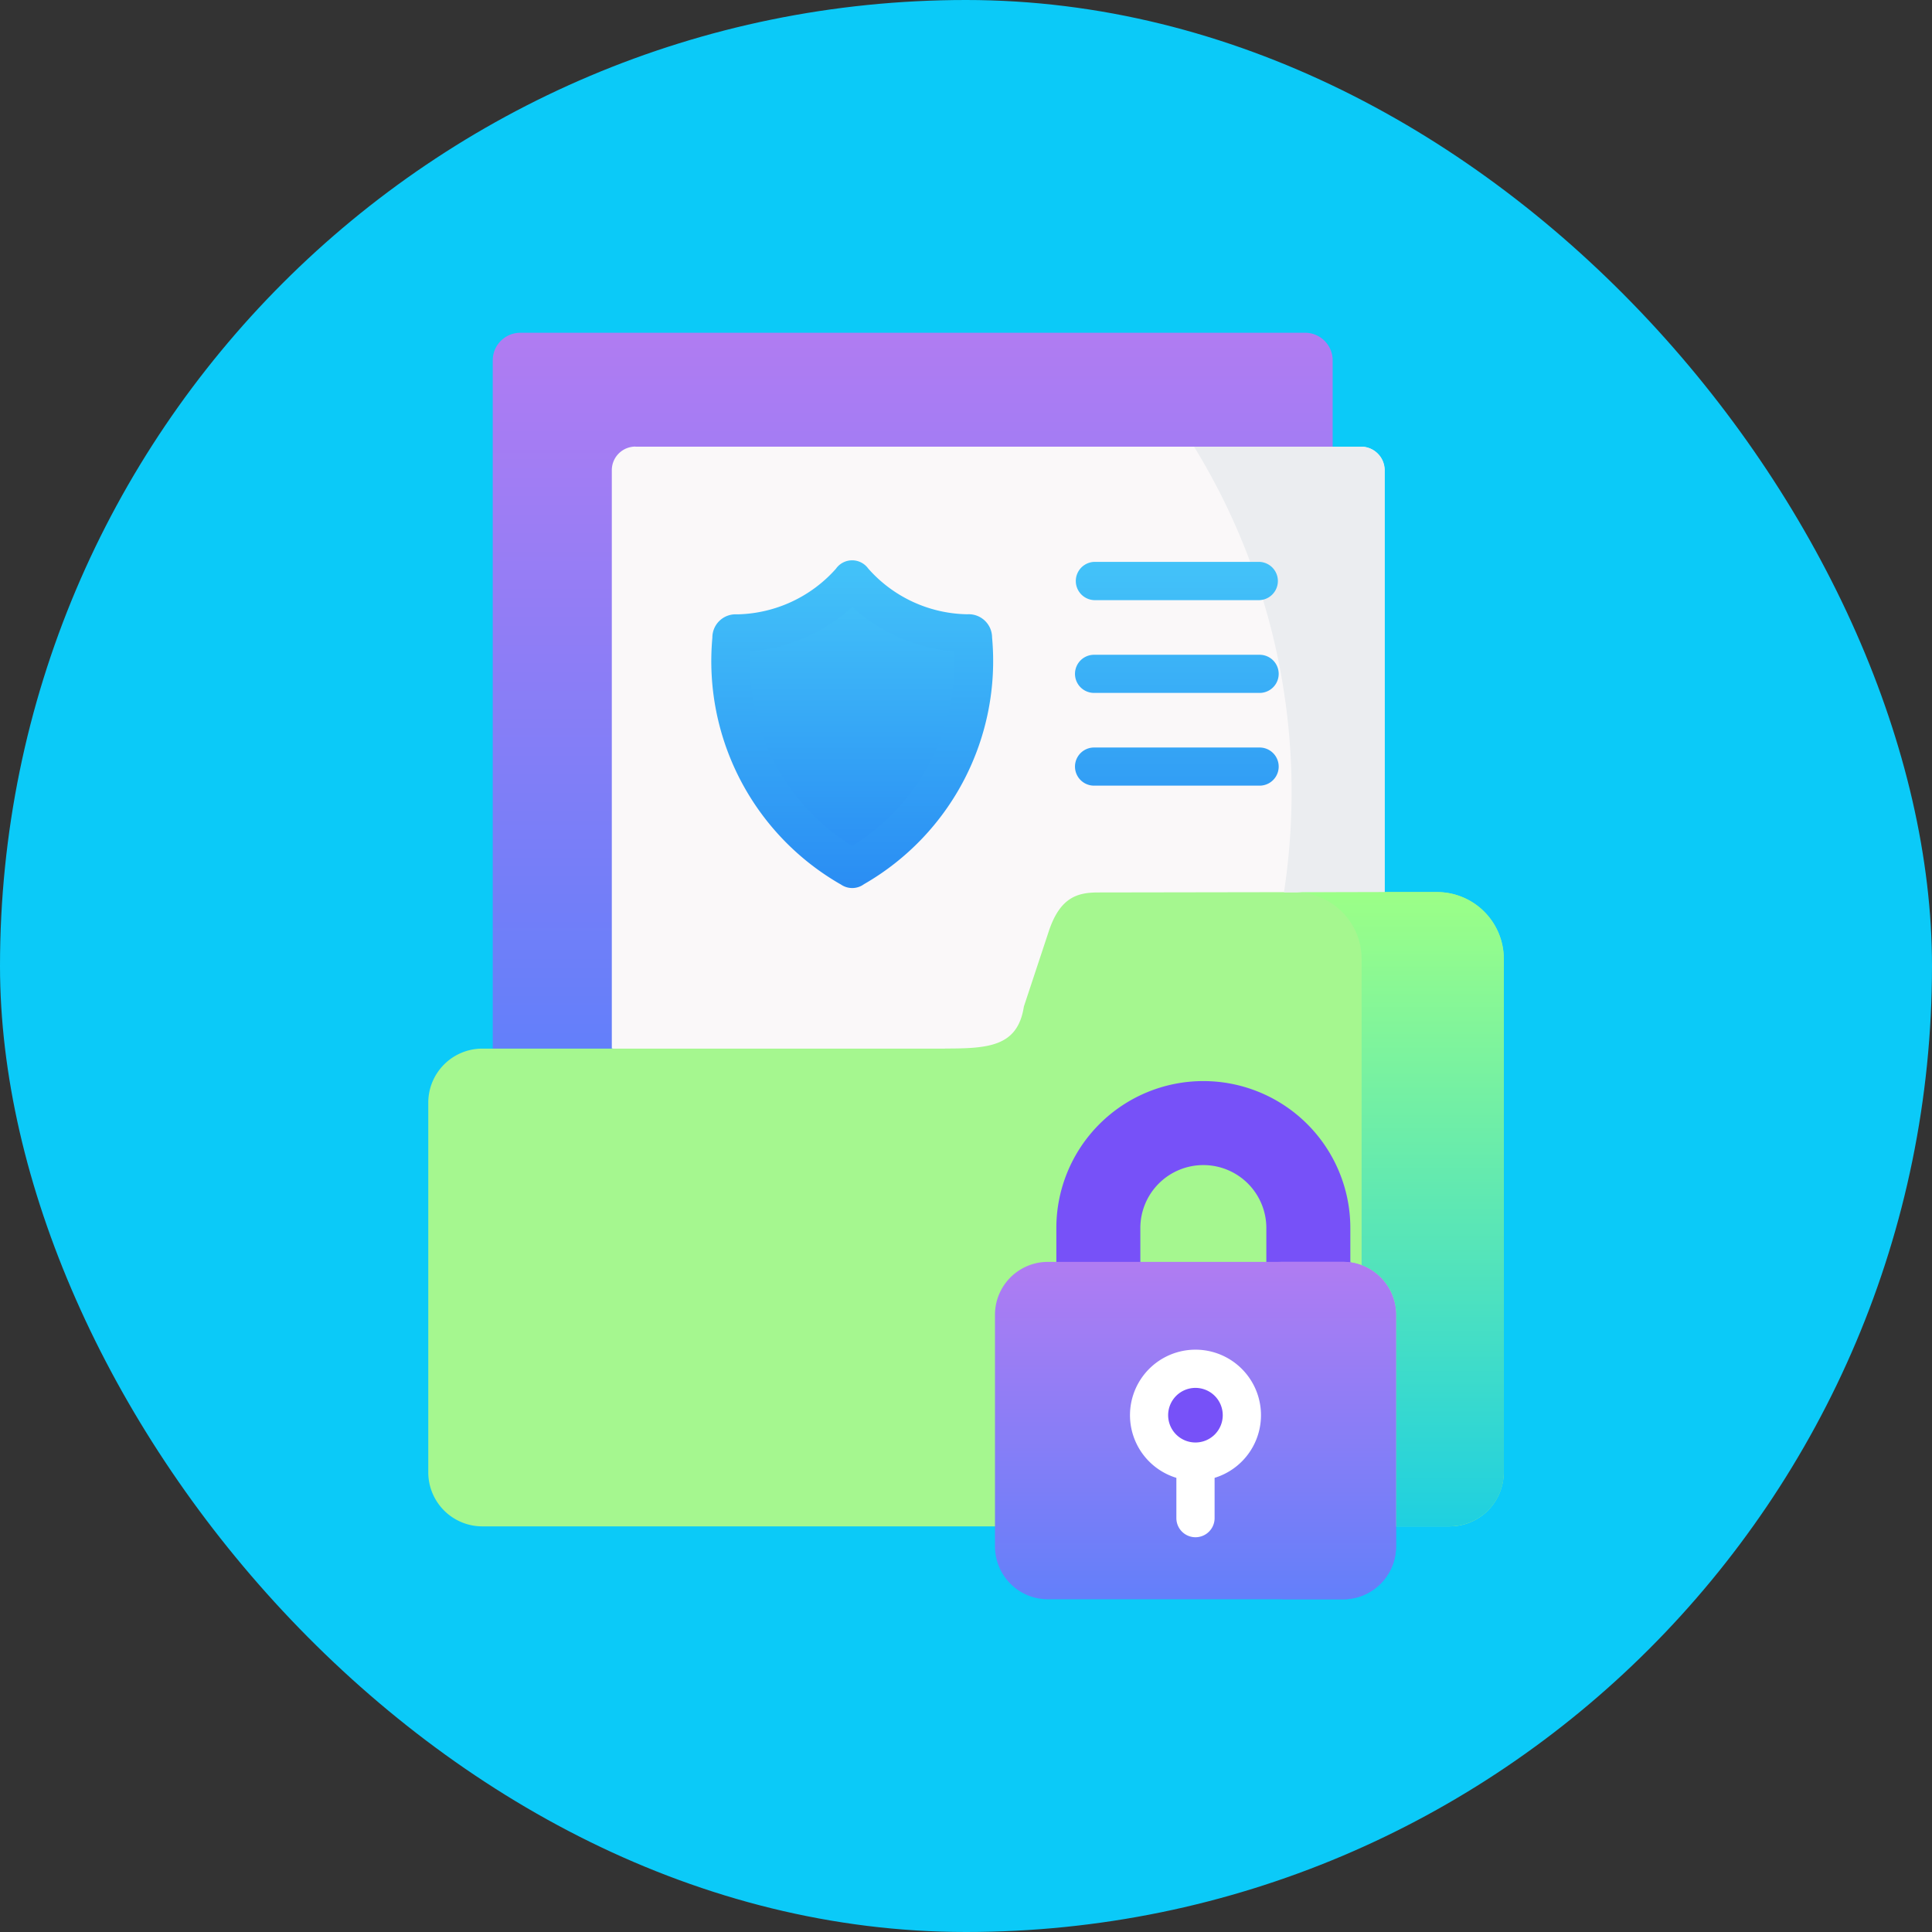 <svg xmlns="http://www.w3.org/2000/svg" xmlns:xlink="http://www.w3.org/1999/xlink" width="46" height="46" viewBox="0 0 46 46"><rect x="0" y="0" width="46" height="46" fill="#333333" stroke="none"/><defs><linearGradient id="a" x1="0.5" x2="0.5" y2="1" gradientUnits="objectBoundingBox"><stop offset="0" stop-color="#b07cf2"/><stop offset="1" stop-color="#637ffa"/></linearGradient><linearGradient id="b" x1="0.5" x2="0.5" y2="1" gradientUnits="objectBoundingBox"><stop offset="0" stop-color="#43c3f9"/><stop offset="1" stop-color="#2a8df3"/></linearGradient><linearGradient id="d" x1="0.5" x2="0.5" y2="1" gradientUnits="objectBoundingBox"><stop offset="0" stop-color="#9cff87"/><stop offset="1" stop-color="#1fd0e0"/></linearGradient></defs><g transform="translate(-139 -1309)"><rect width="46" height="46" transform="translate(139 1309)" fill="none"/><g transform="translate(-5 1015)"><rect width="46" height="46" rx="23" transform="translate(144 294)" fill="#0bcaf8"/><g transform="translate(115.651 300.877)"><g transform="translate(40.081 1.046)"><path d="M70.295,8.154V24.543H73.13l17.163-14.33V8.154a.657.657,0,0,0-.656-.654H70.951a.657.657,0,0,0-.656.654Z" transform="translate(-70.295 -7.5)" fill-rule="evenodd" fill="url(#a)"/></g><g transform="translate(42.916 3.758)"><path d="M117.582,52.2a.562.562,0,0,0-.562.56v13.77L126.6,68l8.817-5.189V52.762a.562.562,0,0,0-.562-.56H117.582Z" transform="translate(-117.02 -52.202)" fill="#faf8f9" fill-rule="evenodd"/></g><g transform="translate(45.752 6.918)"><path d="M166.614,104.318a3.677,3.677,0,0,1-2.636,1.239c-.124.01-.191-.01-.2.129a5.7,5.7,0,0,0,2.844,5.465c.037.025.026.025.063,0a5.7,5.7,0,0,0,2.846-5.465c-.009-.14-.075-.119-.2-.129a3.673,3.673,0,0,1-2.634-1.239c-.052-.059-.035-.059-.086,0Z" transform="translate(-163.77 -104.273)" fill-rule="evenodd" fill="url(#b)"/></g><g transform="translate(38.546 14.363)"><path d="M57.3,230.7H46.283A1.287,1.287,0,0,0,45,231.981v8.811a1.287,1.287,0,0,0,1.283,1.283h23.04a1.287,1.287,0,0,0,1.283-1.283V228.558a1.591,1.591,0,0,0-1.586-1.585l-1.251,0-1.236,0-5.576.009c-.483,0-.91.1-1.183.924l-.593,1.792c-.147.957-.845,1-1.885,1Z" transform="translate(-45 -226.973)" fill="#a5f78f" fill-rule="evenodd"/></g><g transform="translate(53.5 18.863)" fill="none" stroke="#7751f8" stroke-width="2"><path d="M3.5,0h0A3.5,3.5,0,0,1,7,3.5V7A0,0,0,0,1,7,7H0A0,0,0,0,1,0,7V3.5A3.5,3.5,0,0,1,3.5,0Z" stroke="none"/><path d="M3.5,1h0A2.5,2.5,0,0,1,6,3.5V5.375A.625.625,0,0,1,5.375,6H1.625A.625.625,0,0,1,1,5.375V3.5A2.5,2.5,0,0,1,3.5,1Z" fill="none"/></g><g transform="translate(52.039 23.168)"><path d="M267.99,372.276a1.258,1.258,0,0,0-.611,1.076v5.521a1.26,1.26,0,0,0,1.257,1.256h7.035a1.26,1.26,0,0,0,1.257-1.256v-5.521a1.261,1.261,0,0,0-1.257-1.256h-7.035a1.247,1.247,0,0,0-.646.18Zm3.059,3.47a1.1,1.1,0,1,1,1.1,1.1A1.1,1.1,0,0,1,271.049,375.746Z" transform="translate(-267.379 -372.096)" fill-rule="evenodd" fill="url(#a)"/></g><g transform="translate(55.709 25.713)"><path d="M328.966,414.029a1.105,1.105,0,1,0,1.1,1.106A1.1,1.1,0,0,0,328.966,414.029Z" transform="translate(-327.862 -414.029)" fill="#7751f8" fill-rule="evenodd"/></g><g transform="translate(56.775 3.756)"><path d="M348.732,52.175l-3.3,0a15.718,15.718,0,0,1,2.14,10.612l1.164,0,1.236,0V52.735a.562.562,0,0,0-.562-.56Z" transform="translate(-345.428 -52.173)" fill="#ebedf0" fill-rule="evenodd"/></g><g transform="translate(59.188 14.363)"><path d="M386.093,226.976l-.891,0a1.579,1.579,0,0,1,.891.282,1.6,1.6,0,0,1,.3.268,1.576,1.576,0,0,1,.389,1.036v7.294a1.258,1.258,0,0,1,.823,1.178v5.04h1.281a1.287,1.287,0,0,0,1.283-1.283V228.558a1.591,1.591,0,0,0-1.586-1.585l-1.251,0Z" transform="translate(-385.202 -226.973)" fill-rule="evenodd" fill="url(#d)"/></g><g transform="translate(58.766 23.168)"><path d="M379.508,373.352v5.521a1.26,1.26,0,0,1-1.257,1.256h1.565a1.26,1.26,0,0,0,1.257-1.256v-5.521a1.258,1.258,0,0,0-.823-1.178,1.24,1.24,0,0,0-.434-.079h-1.565a1.26,1.26,0,0,1,1.257,1.256Z" transform="translate(-378.251 -372.096)" fill-rule="evenodd" fill="url(#a)"/></g><g transform="translate(45.298 6.464)"><path d="M3.062,7.713a6.127,6.127,0,0,1-3.05-5.87.553.553,0,0,1,.577-.557l.036,0A3.229,3.229,0,0,0,2.955.2L2.961.191A.472.472,0,0,1,3.715.185L3.727.2A3.211,3.211,0,0,0,6.058,1.284l.034,0a.556.556,0,0,1,.58.553,6.128,6.128,0,0,1-3.05,5.874.473.473,0,0,1-.56,0ZM.911,2.168A5.128,5.128,0,0,0,3.342,6.8,5.137,5.137,0,0,0,5.772,2.17a4.112,4.112,0,0,1-2.43-1.061A4.1,4.1,0,0,1,.911,2.168ZM9.1,5.365a.454.454,0,1,1,0-.908h3.942a.454.454,0,1,1,0,.908Zm0-2.208a.454.454,0,1,1,0-.908h3.942a.454.454,0,1,1,0,.908ZM9.1.948a.456.456,0,0,1,0-.911h3.942a.456.456,0,0,1,0,.911Z" stroke="rgba(0,0,0,0)" stroke-miterlimit="10" stroke-width="1" fill="url(#b)"/><path d="M321.922,406.529a1.56,1.56,0,0,0-.455,3.052v.959a.455.455,0,0,0,.91,0v-.959a1.56,1.56,0,0,0-.455-3.052Zm0,2.21a.65.65,0,1,1,.649-.649A.65.65,0,0,1,321.922,408.739Z" transform="translate(-310.407 -387.735)" fill="#fff"/></g></g></g></g></svg>